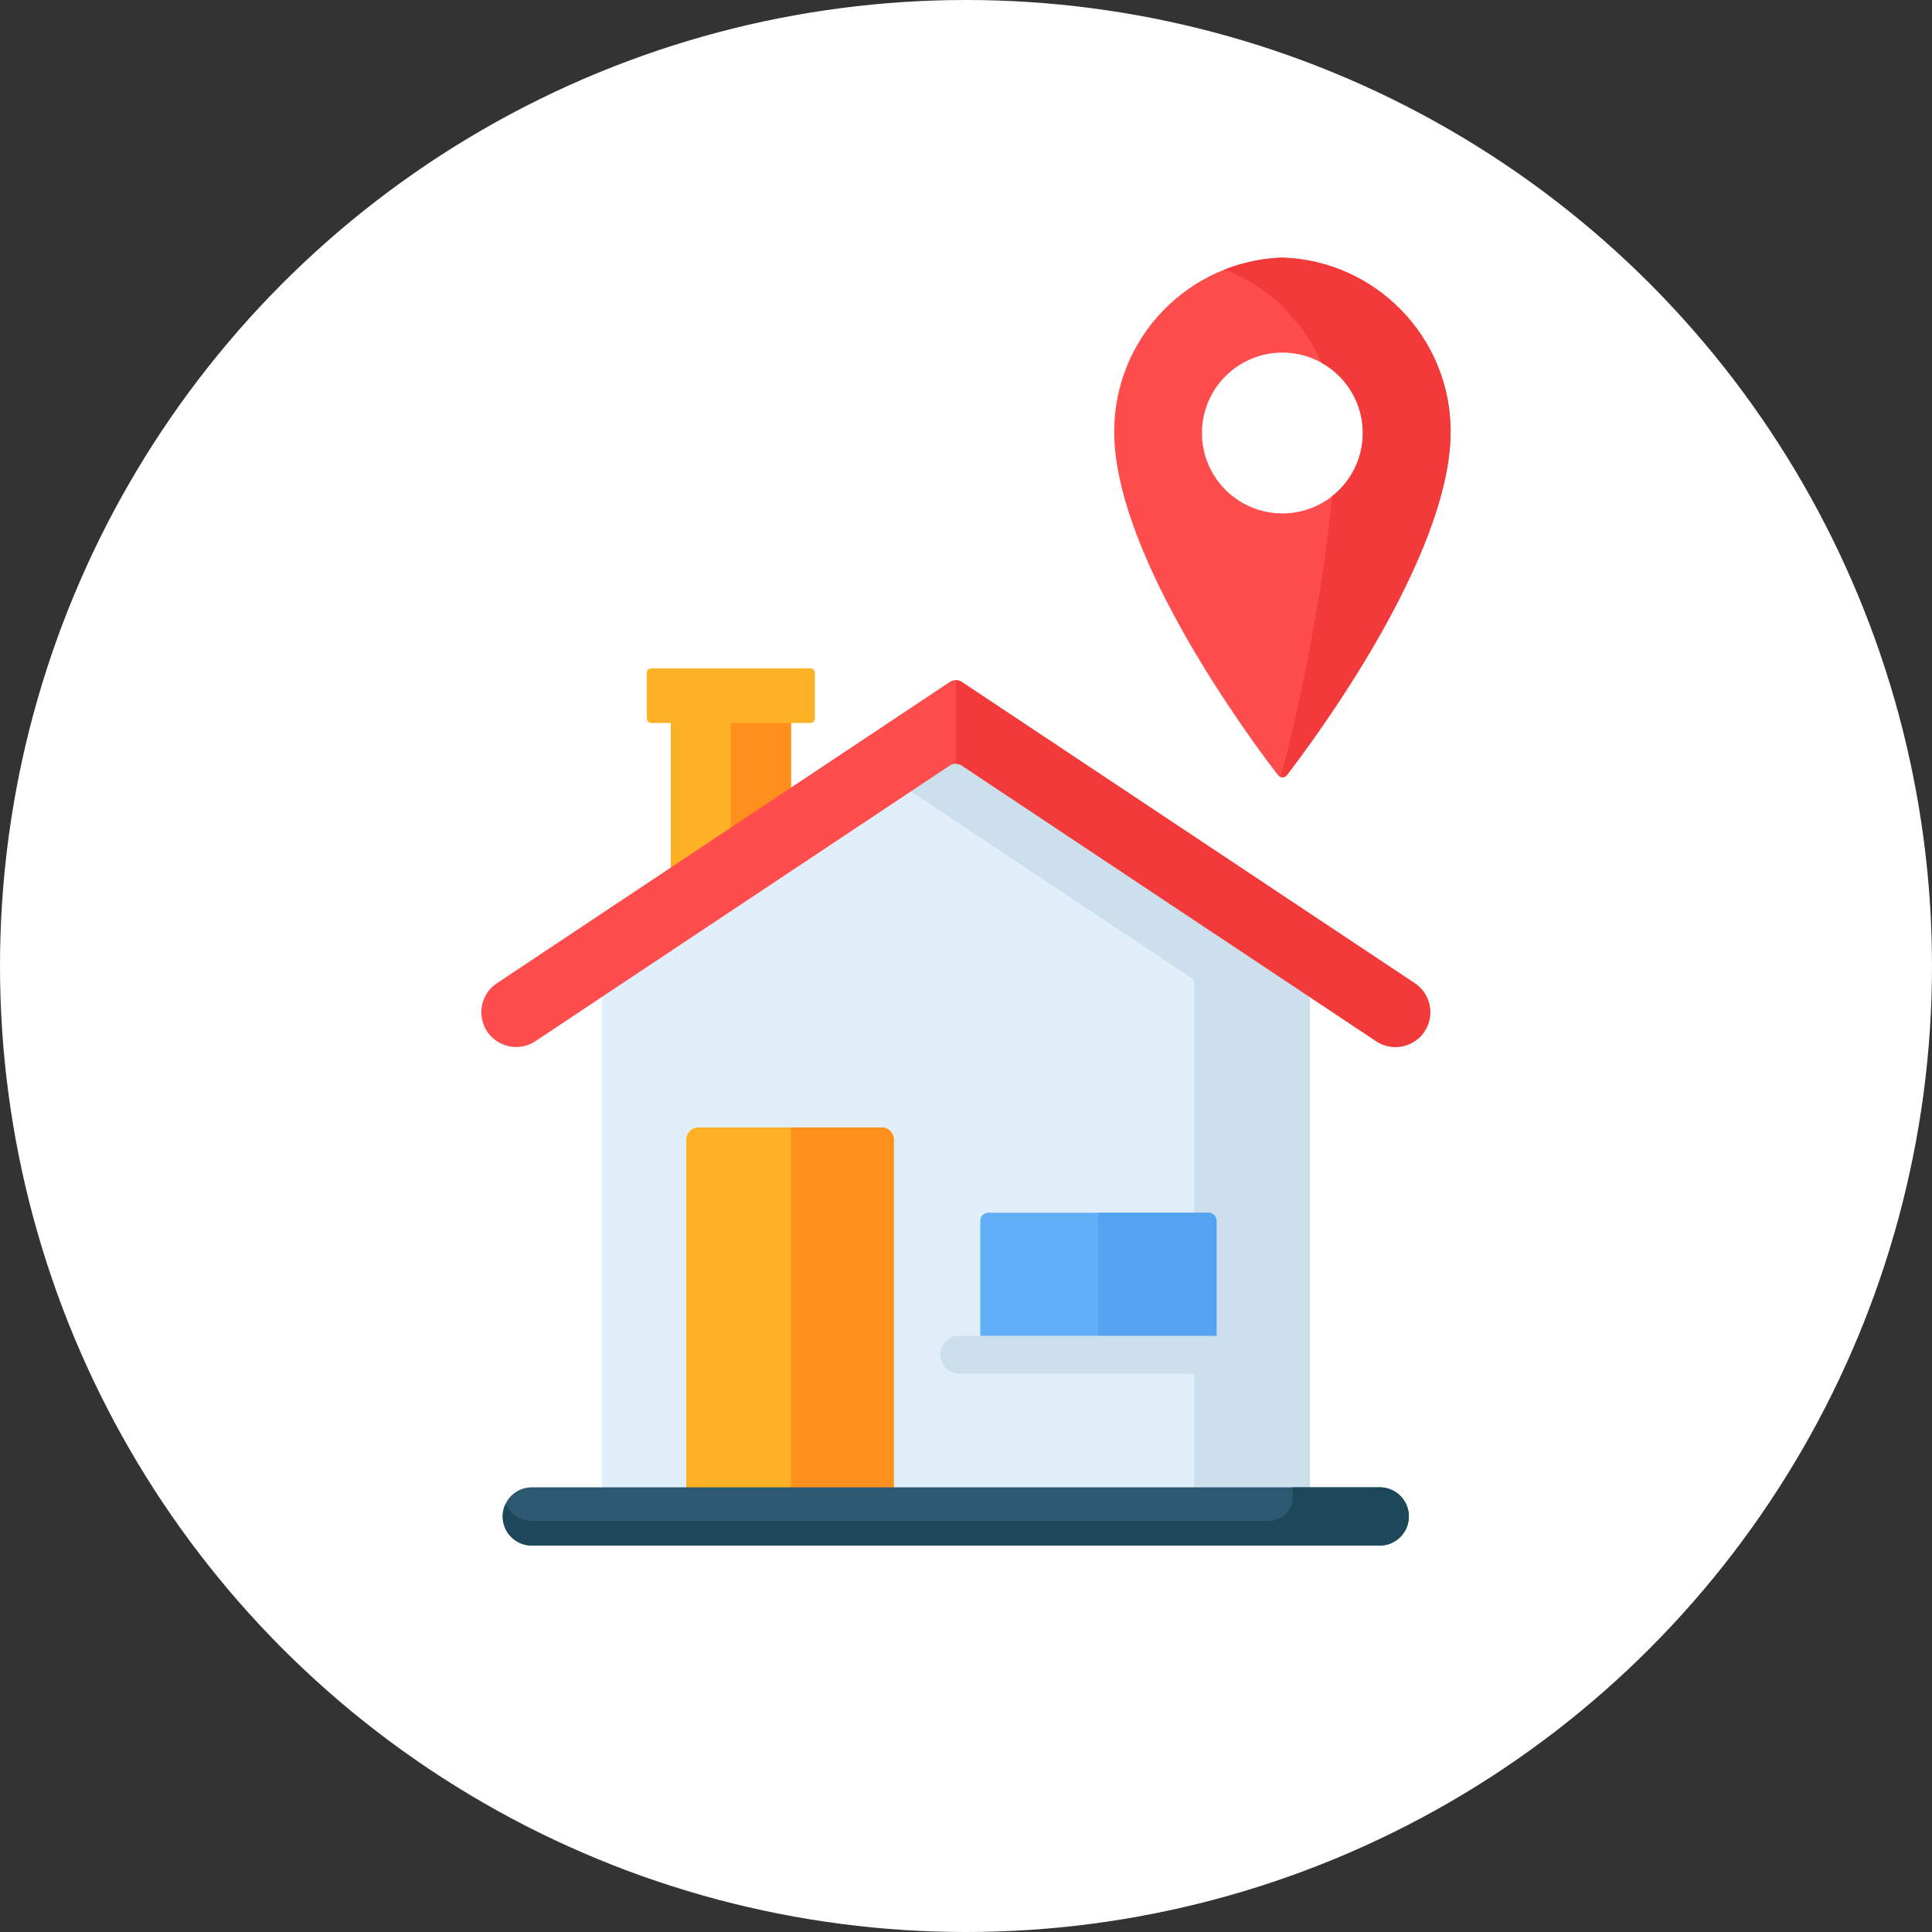 <svg width="60" height="60" viewBox="0 0 60 60" fill="none" xmlns="http://www.w3.org/2000/svg">
<rect x="0" y="0" width="60" height="60" fill="#333333" stroke="none"/>
<circle cx="30" cy="30" r="30" fill="white"/>
<g clip-path="url(#clip0)">
<path d="M39.826 8C36.924 8.097 34.602 10.479 34.602 13.404C34.602 17.282 38.861 22.999 39.688 24.072C39.758 24.163 39.894 24.163 39.964 24.072C40.791 22.999 45.05 17.282 45.05 13.404C45.05 10.479 42.728 8.097 39.826 8ZM39.826 15.945C38.446 15.945 37.328 14.827 37.328 13.448C37.328 12.068 38.447 10.95 39.826 10.95C41.206 10.95 42.324 12.068 42.324 13.448C42.324 14.827 41.206 15.945 39.826 15.945Z" fill="#FF4C4C"/>
<path d="M39.826 8C39.197 8.021 38.596 8.15 38.039 8.367C39.382 8.893 40.463 9.941 41.033 11.261C41.803 11.687 42.324 12.506 42.324 13.448C42.324 14.245 41.95 14.955 41.368 15.412C41.105 18.208 40.411 21.808 39.772 24.131C39.839 24.153 39.917 24.134 39.964 24.072C40.791 22.999 45.05 17.282 45.05 13.404C45.05 10.479 42.728 8.097 39.826 8Z" fill="#F33A3A"/>
<path d="M24.566 21.893H20.83V27.468H24.566V21.893Z" fill="#FFB125"/>
<path d="M24.565 21.893H22.697V27.468H24.565V21.893Z" fill="#FF901D"/>
<path d="M25.167 22.452H20.228C20.151 22.452 20.088 22.389 20.088 22.312V20.896C20.088 20.818 20.151 20.756 20.228 20.756H25.167C25.244 20.756 25.307 20.818 25.307 20.896V22.312C25.307 22.389 25.244 22.452 25.167 22.452Z" fill="#FFB125"/>
<path d="M40.677 30.426L29.68 23.111L18.684 30.426V47.767H40.682V30.426H40.677Z" fill="#E1EFFB"/>
<path d="M40.674 30.426L29.678 23.111L27.881 24.307L37.081 30.426H37.086V47.767H40.679V30.426H40.674Z" fill="#CCDFED"/>
<path d="M16.628 32.335L29.497 23.774C29.61 23.699 29.756 23.699 29.869 23.774L42.739 32.335C43.101 32.576 43.573 32.576 43.935 32.335C44.578 31.907 44.578 30.964 43.935 30.536L29.869 21.179C29.756 21.104 29.61 21.104 29.497 21.179L15.431 30.536C14.789 30.964 14.789 31.907 15.431 32.335C15.794 32.576 16.265 32.576 16.628 32.335Z" fill="#FF4C4C"/>
<path d="M27.384 35.014H21.689C21.481 35.014 21.312 35.182 21.312 35.39V47.772H27.76V35.39C27.76 35.182 27.591 35.014 27.384 35.014Z" fill="#FFB125"/>
<path d="M37.781 42.071H30.443V37.914C30.443 37.775 30.556 37.662 30.695 37.662H37.529C37.668 37.662 37.781 37.775 37.781 37.914V42.071V42.071Z" fill="#61AFF6"/>
<path d="M37.528 37.662H34.111V42.071H37.78V37.914C37.78 37.775 37.667 37.662 37.528 37.662Z" fill="#55A2F0"/>
<path d="M29.789 42.656H38.431C38.755 42.656 39.017 42.394 39.017 42.07C39.017 41.747 38.755 41.484 38.431 41.484H29.789C29.465 41.484 29.203 41.747 29.203 42.07C29.203 42.394 29.465 42.656 29.789 42.656Z" fill="#CCDFED"/>
<path d="M27.382 35.014H24.564V47.772H27.758V35.39C27.758 35.182 27.59 35.014 27.382 35.014Z" fill="#FF901D"/>
<path d="M42.849 46.19H16.516C16.017 46.19 15.611 46.595 15.611 47.094C15.611 47.594 16.017 47.999 16.516 47.999H42.849C43.349 47.999 43.754 47.594 43.754 47.094C43.754 46.595 43.349 46.19 42.849 46.19Z" fill="#2D5871"/>
<path d="M43.741 46.95V46.947C43.74 46.942 43.739 46.937 43.738 46.932C43.734 46.913 43.731 46.894 43.726 46.876C43.723 46.862 43.718 46.848 43.714 46.834C43.71 46.821 43.707 46.807 43.702 46.794C43.692 46.767 43.681 46.74 43.669 46.713C43.669 46.712 43.668 46.711 43.668 46.71C43.668 46.711 43.668 46.711 43.668 46.711C43.523 46.403 43.212 46.19 42.849 46.19H40.143L40.145 46.5C40.148 46.903 39.822 47.231 39.419 47.231H16.516C16.154 47.231 15.842 47.018 15.698 46.71C15.643 46.827 15.611 46.957 15.611 47.094C15.611 47.594 16.017 47.999 16.516 47.999H40.156H42.849C42.879 47.999 42.909 47.998 42.938 47.995C42.948 47.994 42.957 47.992 42.967 47.991C42.986 47.989 43.005 47.986 43.024 47.982C43.035 47.98 43.047 47.977 43.059 47.974C43.075 47.97 43.091 47.967 43.106 47.962C43.119 47.958 43.131 47.954 43.144 47.95C43.158 47.945 43.172 47.94 43.185 47.934C43.199 47.929 43.211 47.923 43.224 47.917C43.236 47.912 43.248 47.906 43.26 47.9C43.274 47.893 43.287 47.886 43.3 47.878C43.31 47.873 43.32 47.866 43.33 47.86C43.344 47.851 43.358 47.842 43.372 47.833C43.38 47.827 43.387 47.821 43.395 47.816C43.41 47.804 43.424 47.793 43.438 47.781C43.443 47.777 43.447 47.773 43.452 47.768C43.637 47.603 43.754 47.363 43.754 47.094C43.754 47.045 43.749 46.998 43.741 46.95Z" fill="#1D4859"/>
<path d="M43.936 30.536L29.869 21.179C29.813 21.142 29.748 21.123 29.684 21.123V23.718C29.748 23.718 29.813 23.736 29.869 23.774L42.739 32.335C43.102 32.576 43.573 32.576 43.936 32.335C44.578 31.907 44.578 30.964 43.936 30.536Z" fill="#F33A3A"/>
</g>
<defs>
<clipPath id="clip0">
<rect width="40" height="40" fill="white" transform="translate(10 8)"/>
</clipPath>
</defs>
</svg>
